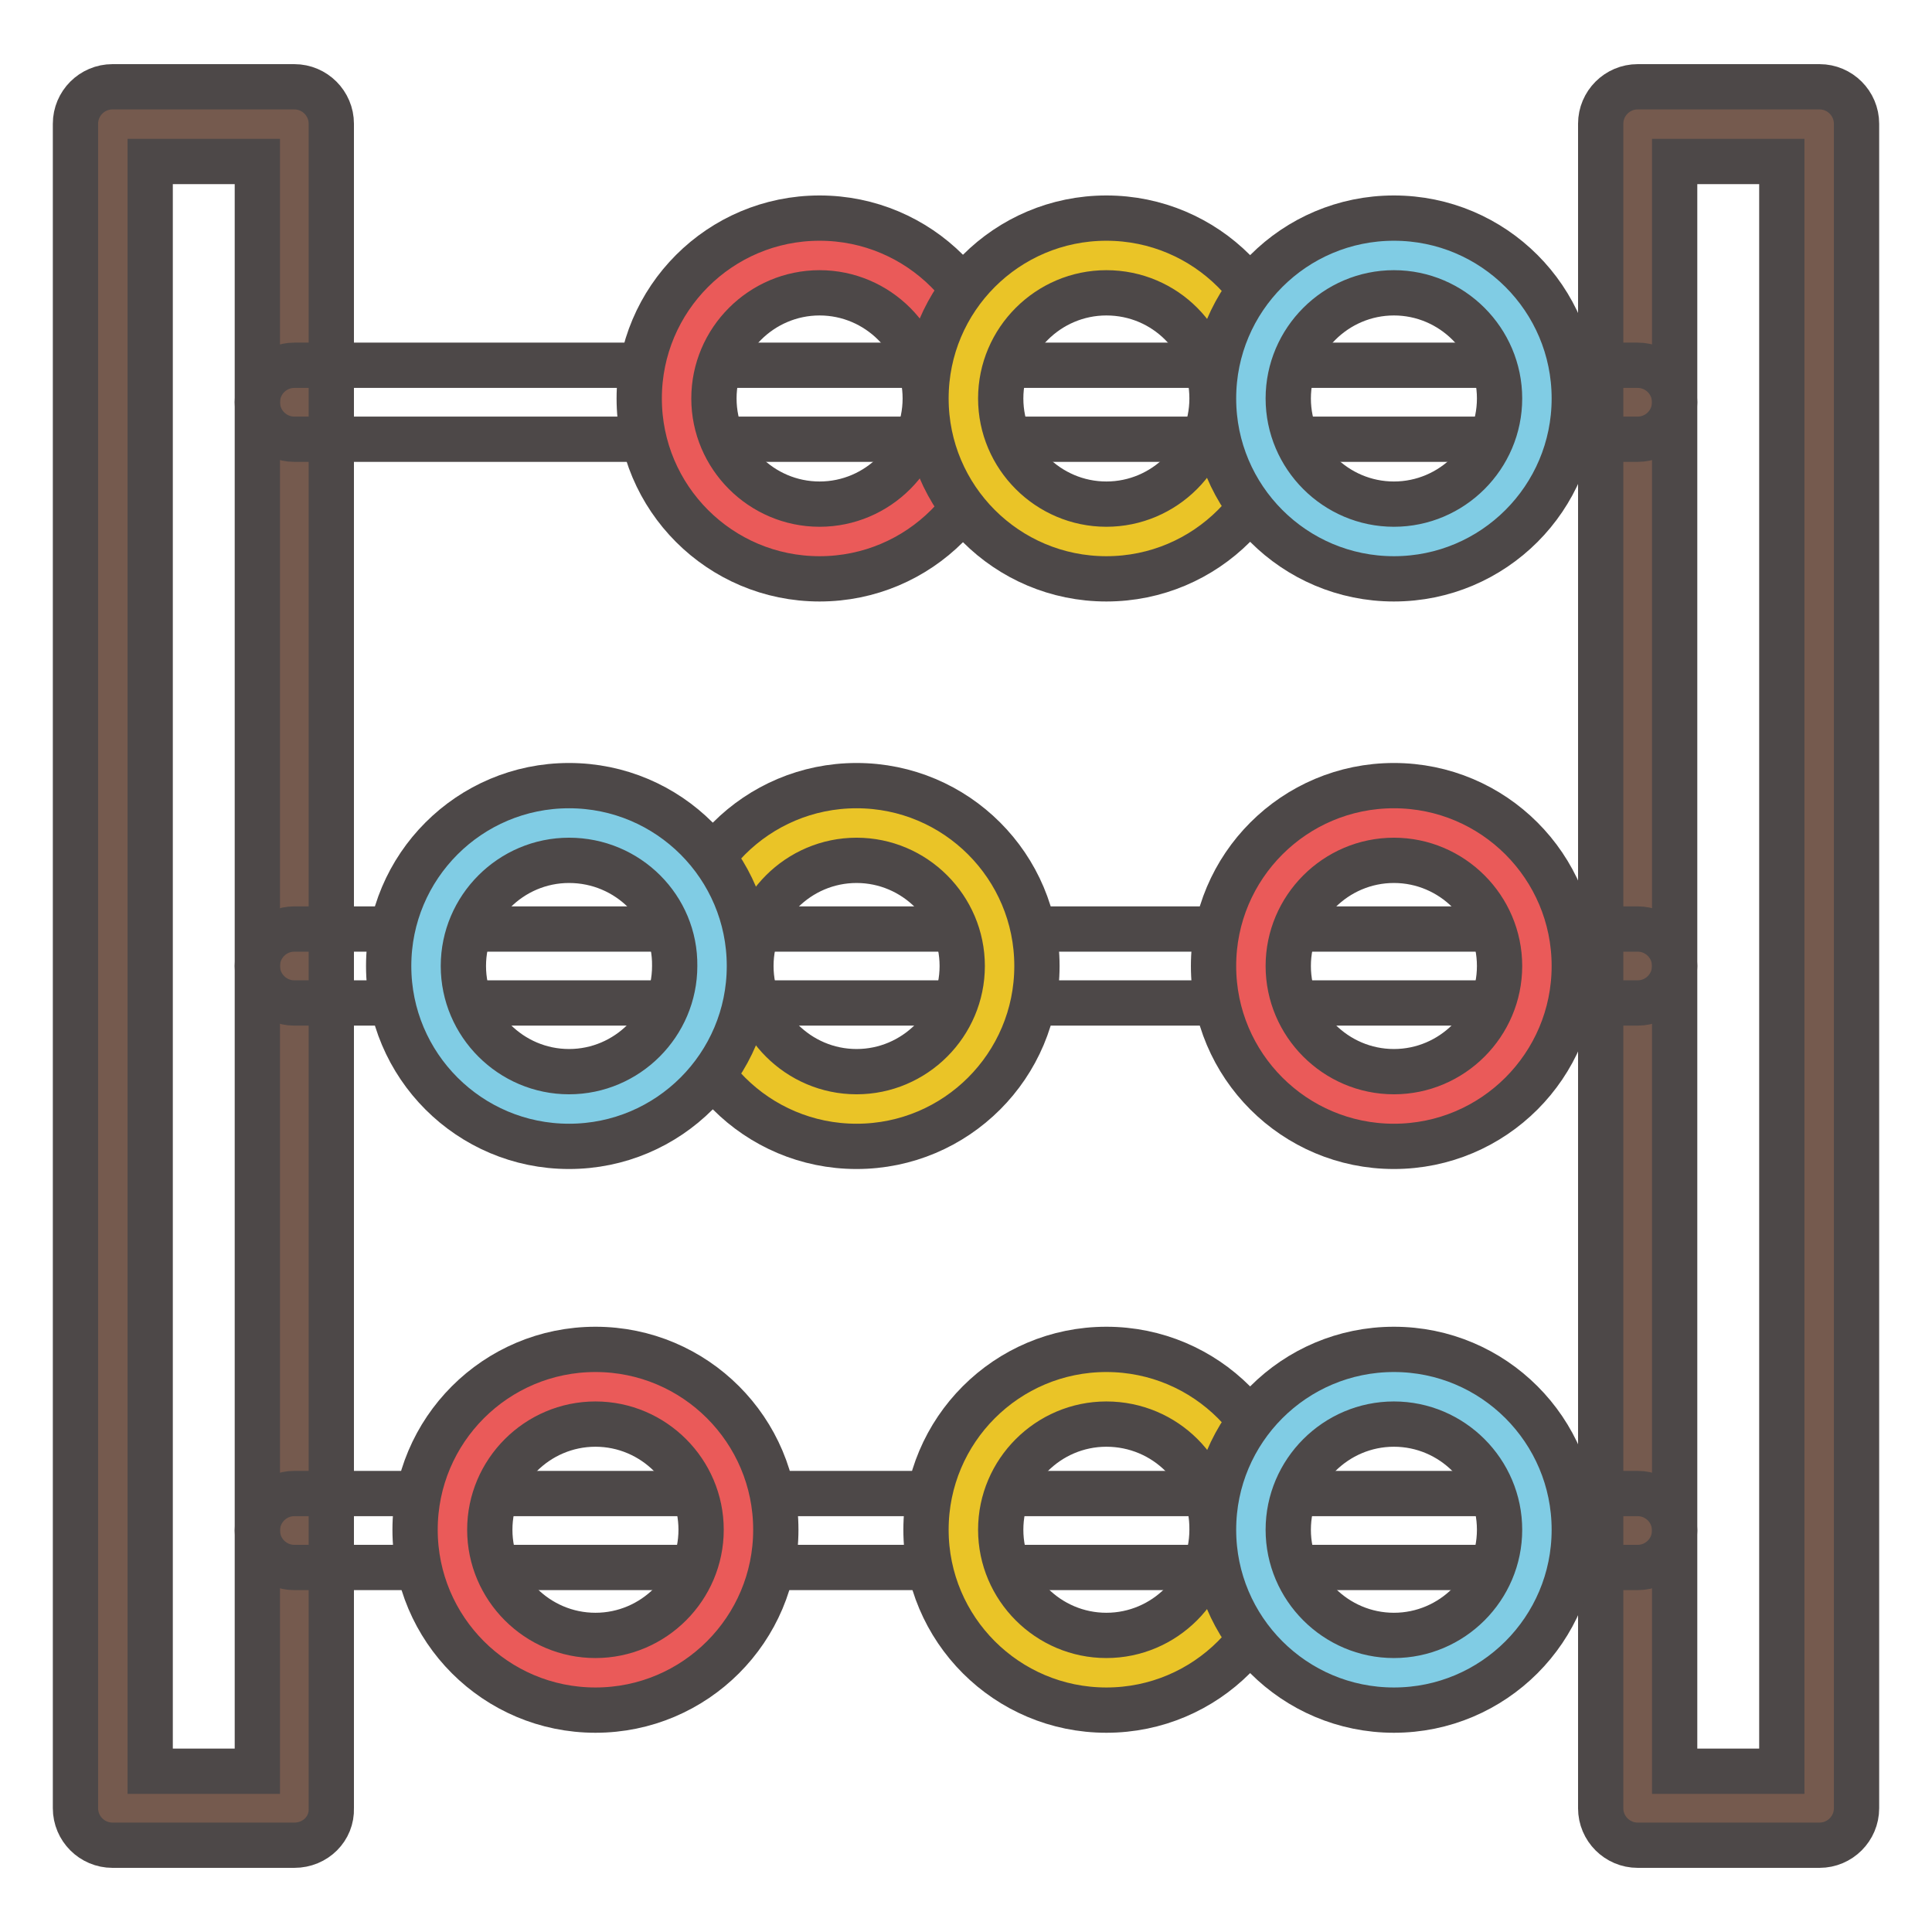 <?xml version="1.0" encoding="utf-8"?>
<!-- Svg Vector Icons : http://www.onlinewebfonts.com/icon -->
<!DOCTYPE svg PUBLIC "-//W3C//DTD SVG 1.1//EN" "http://www.w3.org/Graphics/SVG/1.1/DTD/svg11.dtd">
<svg version="1.1" xmlns="http://www.w3.org/2000/svg" xmlns:xlink="http://www.w3.org/1999/xlink" x="0px" y="0px" viewBox="0 0 256 256" enable-background="new 0 0 256 256" xml:space="preserve">
<g> <path stroke-width="6" fill-opacity="0" stroke="#755a4e"  d="M14.9,16.4H39v223.2H14.9V16.4z"/> <path stroke-width="6" fill-opacity="0" stroke="#4d4848"  d="M39,244.5H14.9c-2.7,0-4.9-2.2-4.9-4.9V16.4c0-2.7,2.2-4.9,4.9-4.9H39c2.7,0,4.9,2.2,4.9,4.9v223.2 C44,242.3,41.8,244.5,39,244.5z M19.9,234.7h14.2V21.4H19.9V234.7z"/> <path stroke-width="6" fill-opacity="0" stroke="#755a4e"  d="M217,16.4h24.1v223.2H217V16.4z"/> <path stroke-width="6" fill-opacity="0" stroke="#4d4848"  d="M241.1,244.5H217c-2.7,0-4.9-2.2-4.9-4.9V16.4c0-2.7,2.2-4.9,4.9-4.9h24.1c2.7,0,4.9,2.2,4.9,4.9v223.2 C246,242.3,243.8,244.5,241.1,244.5z M221.9,234.7h14.2V21.4h-14.2V234.7z"/> <path stroke-width="6" fill-opacity="0" stroke="#4d4848"  d="M217,58.2H39c-2.7,0-4.9-2.2-4.9-4.9c0-2.7,2.2-4.9,4.9-4.9H217c2.7,0,4.9,2.2,4.9,4.9 C221.9,56,219.7,58.2,217,58.2L217,58.2z M217,132.9H39c-2.7,0-4.9-2.2-4.9-4.9c0-2.7,2.2-4.9,4.9-4.9H217c2.7,0,4.9,2.2,4.9,4.9 C221.9,130.7,219.7,132.9,217,132.9L217,132.9z M217,207.7H39c-2.7,0-4.9-2.2-4.9-4.9c0-2.7,2.2-4.9,4.9-4.9H217 c2.7,0,4.9,2.2,4.9,4.9C221.9,205.5,219.7,207.7,217,207.7L217,207.7z"/> <path stroke-width="6" fill-opacity="0" stroke="#ea5a59"  d="M89.7,52.8c0,10.5,8.5,18.9,18.9,18.9c10.5,0,18.9-8.5,18.9-18.9c0,0,0,0,0,0c0-10.5-8.5-18.9-18.9-18.9 C98.1,33.9,89.7,42.4,89.7,52.8C89.7,52.8,89.7,52.8,89.7,52.8z"/> <path stroke-width="6" fill-opacity="0" stroke="#4d4848"  d="M108.6,76.7c-13.2,0-23.9-10.7-23.9-23.9c0-13.2,10.7-23.9,23.9-23.9c13.2,0,23.9,10.7,23.9,23.9 C132.5,66,121.8,76.7,108.6,76.7z M108.6,38.8c-7.7,0-14,6.3-14,14s6.3,14,14,14s14-6.3,14-14S116.3,38.8,108.6,38.8z"/> <path stroke-width="6" fill-opacity="0" stroke="#eac427"  d="M127.7,52.8c0,10.5,8.5,18.9,18.9,18.9c10.5,0,18.9-8.5,18.9-18.9c0-10.5-8.5-18.9-18.9-18.9 C136.2,33.9,127.7,42.4,127.7,52.8C127.7,52.8,127.7,52.8,127.7,52.8z"/> <path stroke-width="6" fill-opacity="0" stroke="#4d4848"  d="M146.6,76.7c-13.2,0-23.9-10.7-23.9-23.9c0-13.2,10.7-23.9,23.9-23.9c13.2,0,23.9,10.7,23.9,23.9 C170.5,66,159.8,76.7,146.6,76.7z M146.6,38.8c-7.7,0-14,6.3-14,14s6.3,14,14,14c7.7,0,14-6.3,14-14S154.4,38.8,146.6,38.8z"/> <path stroke-width="6" fill-opacity="0" stroke="#80cce4"  d="M165.8,52.8c0,10.5,8.5,18.9,18.9,18.9c10.5,0,18.9-8.5,18.9-18.9c0,0,0,0,0,0c0-10.5-8.5-18.9-18.9-18.9 C174.2,33.9,165.8,42.4,165.8,52.8C165.8,52.8,165.8,52.8,165.8,52.8z"/> <path stroke-width="6" fill-opacity="0" stroke="#4d4848"  d="M184.7,76.7c-13.2,0-23.9-10.7-23.9-23.9c0-13.2,10.7-23.9,23.9-23.9c13.2,0,23.9,10.7,23.9,23.9 C208.6,66,197.9,76.7,184.7,76.7z M184.7,38.8c-7.7,0-14,6.3-14,14s6.3,14,14,14c7.7,0,14-6.3,14-14S192.4,38.8,184.7,38.8z"/> <path stroke-width="6" fill-opacity="0" stroke="#ea5a59"  d="M60,202.7c0,10.5,8.5,18.9,18.9,18.9c10.5,0,18.9-8.5,18.9-18.9c0,0,0,0,0,0c0-10.5-8.5-18.9-18.9-18.9 C68.5,183.8,60,192.3,60,202.7C60,202.7,60,202.7,60,202.7z"/> <path stroke-width="6" fill-opacity="0" stroke="#4d4848"  d="M78.9,226.6c-13.2,0-23.9-10.7-23.9-23.9c0-13.2,10.7-23.9,23.9-23.9c13.2,0,23.9,10.7,23.9,23.9 C102.8,215.9,92.1,226.6,78.9,226.6z M78.9,188.7c-7.7,0-14,6.3-14,14s6.3,14,14,14c7.7,0,14-6.3,14-14S86.6,188.7,78.9,188.7z"/> <path stroke-width="6" fill-opacity="0" stroke="#eac427"  d="M127.7,202.7c0,10.5,8.5,18.9,18.9,18.9c10.5,0,18.9-8.5,18.9-18.9l0,0c0-10.5-8.5-18.9-18.9-18.9 C136.2,183.8,127.7,192.2,127.7,202.7C127.7,202.7,127.7,202.7,127.7,202.7z"/> <path stroke-width="6" fill-opacity="0" stroke="#4d4848"  d="M146.6,226.6c-13.2,0-23.9-10.7-23.9-23.9s10.7-23.9,23.9-23.9c13.2,0,23.9,10.7,23.9,23.9 S159.8,226.6,146.6,226.6z M146.6,188.7c-7.7,0-14,6.3-14,14s6.3,14,14,14c7.7,0,14-6.3,14-14C160.7,195,154.4,188.7,146.6,188.7z" /> <path stroke-width="6" fill-opacity="0" stroke="#80cce4"  d="M165.8,202.7c0,10.5,8.5,18.9,18.9,18.9c10.5,0,18.9-8.5,18.9-18.9c0,0,0,0,0,0c0-10.5-8.5-18.9-18.9-18.9 C174.2,183.8,165.8,192.3,165.8,202.7C165.8,202.7,165.8,202.7,165.8,202.7z"/> <path stroke-width="6" fill-opacity="0" stroke="#4d4848"  d="M184.7,226.6c-13.2,0-23.9-10.7-23.9-23.9c0-13.2,10.7-23.9,23.9-23.9c13.2,0,23.9,10.7,23.9,23.9 C208.6,215.9,197.9,226.6,184.7,226.6z M184.7,188.7c-7.7,0-14,6.3-14,14s6.3,14,14,14c7.7,0,14-6.3,14-14S192.4,188.7,184.7,188.7 z"/> <path stroke-width="6" fill-opacity="0" stroke="#ea5a59"  d="M165.8,128c0,10.5,8.5,18.9,18.9,18.9c10.5,0,18.9-8.5,18.9-18.9c0,0,0,0,0,0c0-10.5-8.5-18.9-18.9-18.9 C174.2,109.1,165.8,117.5,165.8,128C165.8,128,165.8,128,165.8,128z"/> <path stroke-width="6" fill-opacity="0" stroke="#4d4848"  d="M184.7,151.9c-13.2,0-23.9-10.7-23.9-23.9s10.7-23.9,23.9-23.9c13.2,0,23.9,10.7,23.9,23.9 S197.9,151.9,184.7,151.9z M184.7,114c-7.7,0-14,6.3-14,14c0,7.7,6.3,14,14,14c7.7,0,14-6.3,14-14C198.7,120.3,192.4,114,184.7,114 z"/> <path stroke-width="6" fill-opacity="0" stroke="#eac427"  d="M94.6,128c0,10.5,8.5,18.9,18.9,18.9c10.5,0,18.9-8.5,18.9-18.9c0-10.5-8.5-18.9-18.9-18.9 C103.1,109.1,94.6,117.5,94.6,128C94.6,128,94.6,128,94.6,128z"/> <path stroke-width="6" fill-opacity="0" stroke="#4d4848"  d="M113.5,151.9c-13.2,0-23.9-10.7-23.9-23.9s10.7-23.9,23.9-23.9c13.2,0,23.9,10.7,23.9,23.9 S126.7,151.9,113.5,151.9z M113.5,114c-7.7,0-14,6.3-14,14c0,7.7,6.3,14,14,14c7.7,0,14-6.3,14-14C127.5,120.3,121.2,114,113.5,114 z"/> <path stroke-width="6" fill-opacity="0" stroke="#80cce4"  d="M56.5,128c0,10.5,8.5,18.9,18.9,18.9c10.5,0,18.9-8.5,18.9-18.9c0,0,0,0,0,0c0-10.5-8.5-18.9-18.9-18.9 C65,109.1,56.5,117.5,56.5,128C56.5,128,56.5,128,56.5,128z"/> <path stroke-width="6" fill-opacity="0" stroke="#4d4848"  d="M75.4,151.9c-13.2,0-23.9-10.7-23.9-23.9s10.7-23.9,23.9-23.9c13.2,0,23.9,10.7,23.9,23.9 S88.6,151.9,75.4,151.9z M75.4,114c-7.7,0-14,6.3-14,14c0,7.7,6.3,14,14,14s14-6.3,14-14C89.5,120.3,83.2,114,75.4,114z"/></g>
</svg>